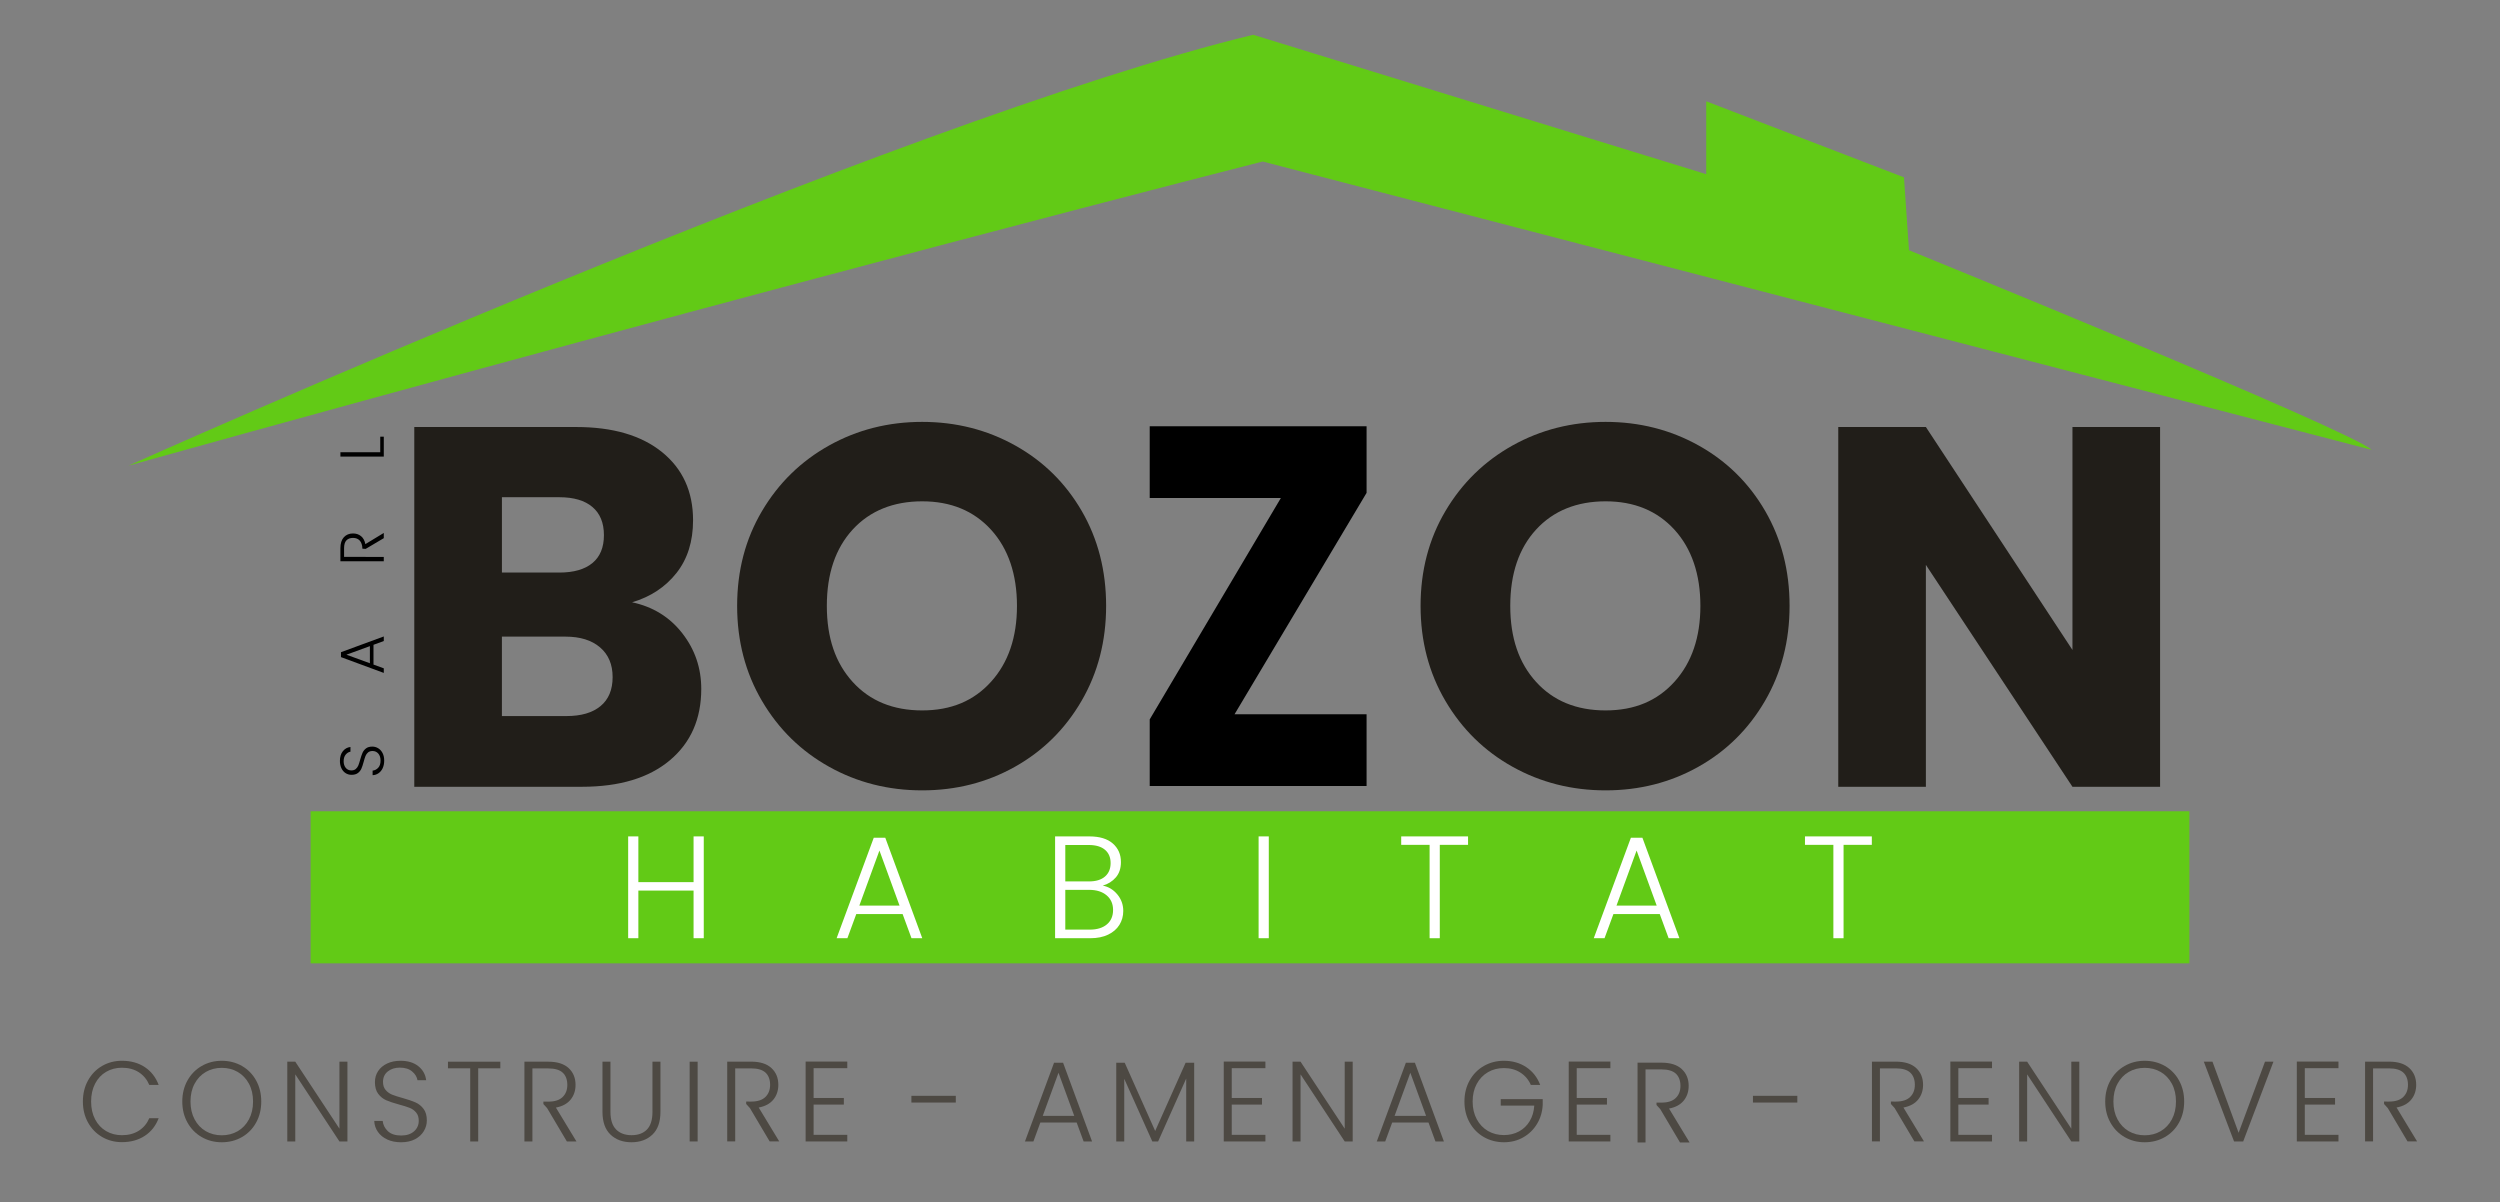 <?xml version="1.0" encoding="UTF-8"?>
<svg id="Calque_1" data-name="Calque 1" xmlns="http://www.w3.org/2000/svg" width="2000" height="961.87" viewBox="0 0 2000 961.87">
  <rect x="0" y="0" width="2000" height="961.87" fill="#808080" stroke="none"/>
  <defs>
    <style>
      .cls-1 {
        fill: #000;
      }

      .cls-1, .cls-2, .cls-3, .cls-4, .cls-5 {
        stroke-width: 0px;
      }

      .cls-2 {
        fill: #211e19;
      }

      .cls-3 {
        fill: #4d4943;
      }

      .cls-4 {
        fill: #fff;
      }

      .cls-5 {
        fill: #62ca16;
      }
    </style>
  </defs>
  <path class="cls-5" d="M102.76,372.54S718.66,96.27,1002.53,27.83l362.45,111.52v-58.3l158.19,60.83,4.02,58.3s354.84,144.47,370.05,159.68l-887.11-230.65s-370.05,93.78-907.38,243.32Z"/>
  <g>
    <g>
      <g>
        <g>
          <path class="cls-2" d="M545.85,506.63c10.11,12.98,15.16,27.82,15.16,44.48,0,24.06-8.4,43.12-25.21,57.19-16.81,14.08-40.25,21.12-70.31,21.12h-134.07v-287.81h129.56c29.24,0,52.13,6.7,68.67,20.09,16.53,13.4,24.8,31.57,24.8,54.53,0,16.95-4.44,31.02-13.32,42.23-8.89,11.21-20.71,19-35.46,23.37,16.67,3.55,30.07,11.82,40.18,24.8ZM401.54,458.05h45.92c11.48,0,20.29-2.53,26.45-7.58,6.15-5.06,9.23-12.51,9.23-22.35s-3.08-17.35-9.23-22.55c-6.15-5.19-14.97-7.79-26.45-7.79h-45.92v60.27ZM480.46,564.85c6.42-5.33,9.64-13.04,9.64-23.16s-3.35-18.04-10.05-23.78c-6.7-5.74-15.93-8.61-27.68-8.61h-50.84v63.55h51.66c11.75,0,20.84-2.66,27.26-7.99Z"/>
          <path class="cls-2" d="M663.31,613.43c-22.55-12.57-40.46-30.13-53.71-52.68-13.26-22.55-19.89-47.9-19.89-76.05s6.62-53.44,19.89-75.85c13.25-22.41,31.16-39.9,53.71-52.48,22.55-12.57,47.35-18.86,74.41-18.86s51.86,6.29,74.41,18.86c22.55,12.58,40.31,30.07,53.3,52.48,12.98,22.41,19.47,47.7,19.47,75.85s-6.56,53.5-19.68,76.05c-13.12,22.55-30.89,40.11-53.3,52.68-22.41,12.58-47.15,18.86-74.21,18.86s-51.86-6.28-74.41-18.86ZM792.87,545.38c13.8-15.31,20.71-35.54,20.71-60.68s-6.91-45.72-20.71-60.89c-13.81-15.16-32.19-22.75-55.14-22.75s-41.75,7.52-55.56,22.55c-13.8,15.04-20.7,35.4-20.7,61.09s6.9,45.71,20.7,60.88c13.8,15.17,32.32,22.75,55.56,22.75s41.34-7.65,55.14-22.96Z"/>
          <path class="cls-2" d="M1210.05,613.43c-22.55-12.57-40.46-30.13-53.71-52.68-13.26-22.55-19.88-47.9-19.88-76.05s6.62-53.44,19.88-75.85c13.26-22.41,31.16-39.9,53.71-52.48,22.55-12.57,47.35-18.86,74.41-18.86s51.86,6.29,74.42,18.86c22.55,12.58,40.31,30.07,53.3,52.48,12.98,22.41,19.48,47.7,19.48,75.85s-6.57,53.5-19.68,76.05c-13.12,22.55-30.89,40.11-53.3,52.68-22.42,12.58-47.15,18.86-74.21,18.86s-51.85-6.28-74.41-18.86ZM1339.61,545.38c13.8-15.31,20.7-35.54,20.7-60.68s-6.9-45.72-20.7-60.89c-13.81-15.16-32.18-22.75-55.15-22.75s-41.75,7.52-55.54,22.55c-13.81,15.04-20.71,35.4-20.71,61.09s6.9,45.71,20.71,60.88c13.8,15.17,32.31,22.75,55.54,22.75s41.34-7.65,55.15-22.96Z"/>
          <path class="cls-2" d="M1728.07,629.43h-70.1l-117.26-177.52v177.52h-70.1v-287.81h70.1l117.26,178.35v-178.35h70.1v287.81Z"/>
        </g>
        <path class="cls-1" d="M987.63,571.41h105.63v57.4h-173.49v-53.3l104.93-177.12h-104.93v-57.4h173.49v53.3l-105.63,177.12Z"/>
        <g>
          <path class="cls-1" d="M306.18,614.47c-.79,1.74-1.9,3.1-3.33,4.09-1.43,1-3.01,1.52-4.76,1.59v-3.67c1.69-.16,3.17-.9,4.44-2.23,1.27-1.32,1.91-3.26,1.91-5.81,0-2.35-.61-4.21-1.81-5.58s-2.74-2.06-4.59-2.06c-1.49,0-2.69.39-3.6,1.14-.91.77-1.59,1.71-2.04,2.83s-.93,2.69-1.46,4.66c-.63,2.32-1.24,4.16-1.84,5.52s-1.52,2.51-2.78,3.47-2.96,1.44-5.11,1.44c-1.78,0-3.38-.47-4.79-1.4-1.41-.92-2.51-2.23-3.3-3.92s-1.19-3.63-1.19-5.81c0-3.21.79-5.8,2.36-7.77,1.57-1.97,3.6-3.1,6.08-3.39v3.77c-1.42.23-2.69,1.01-3.8,2.33-1.11,1.33-1.66,3.11-1.66,5.36,0,2.08.55,3.83,1.66,5.22s2.62,2.08,4.54,2.08c1.45,0,2.63-.38,3.52-1.14.89-.76,1.57-1.71,2.04-2.85.46-1.14.96-2.69,1.49-4.64.63-2.25,1.25-4.07,1.86-5.46s1.55-2.57,2.8-3.53c1.26-.96,2.95-1.43,5.07-1.43,1.62,0,3.16.43,4.61,1.29,1.46.86,2.63,2.13,3.52,3.82.9,1.69,1.34,3.71,1.34,6.06s-.4,4.29-1.19,6.03Z"/>
          <path class="cls-1" d="M298.79,515.87v15.78l8.24,3.02v3.67l-34.25-12.65v-3.93l34.25-12.6v3.66l-8.24,3.03ZM295.91,516.91l-18.76,6.85,18.76,6.84v-13.7Z"/>
          <path class="cls-1" d="M292.53,445.53h14.49v3.48h-34.7v-10.43c0-3.87.93-6.81,2.78-8.81,1.85-2,4.28-3.01,7.3-3.01,2.52,0,4.66.72,6.43,2.16s2.92,3.56,3.45,6.38l14.74-8.94v4.17l-14.49,8.58-2.62-.17c0-2.71-.87-5.18-2.19-6.56-1.32-1.38-3.1-2.06-5.31-2.06s-4.05.66-5.29,1.98-1.86,3.41-1.86,6.25v6.95h17.28Z"/>
          <path class="cls-1" d="M304.2,361.8v-12.46h2.83v15.93h-34.7v-3.48h31.87Z"/>
        </g>
      </g>
      <g>
        <rect class="cls-5" x="248.49" y="649.02" width="1503.01" height="121.66"/>
        <g>
          <path class="cls-4" d="M563.01,669.12v81.45h-8.16v-38.11h-44.16v38.11h-8.16v-81.45h8.16v36.59h44.16v-36.59h8.16Z"/>
          <path class="cls-4" d="M722.08,731.23h-37.06l-7.11,19.34h-8.62l29.72-80.41h9.2l29.6,80.41h-8.62l-7.11-19.34ZM719.63,724.47l-16.08-44.04-16.08,44.04h32.16Z"/>
          <path class="cls-4" d="M893.84,715.5c3.18,3.81,4.77,8.23,4.77,13.28,0,4.12-1.03,7.83-3.09,11.13-2.06,3.31-5.07,5.9-9.03,7.81-3.96,1.9-8.7,2.85-14.22,2.85h-28.2v-81.45h27.39c8.23,0,14.51,1.9,18.82,5.71,4.31,3.81,6.47,8.73,6.47,14.79,0,5.05-1.36,9.15-4.08,12.3-2.72,3.14-6.21,5.34-10.48,6.58,4.58.85,8.46,3.18,11.65,6.99ZM852.24,705.13h19c5.52,0,9.77-1.3,12.76-3.91,2.99-2.6,4.49-6.19,4.49-10.77s-1.5-8.05-4.49-10.61c-2.99-2.57-7.36-3.85-13.11-3.85h-18.65v29.13ZM885.51,739.5c3.3-2.79,4.95-6.64,4.95-11.54s-1.73-8.79-5.18-11.71c-3.46-2.91-8.1-4.37-13.93-4.37h-19.11v31.82h19.46c5.9,0,10.5-1.4,13.81-4.2Z"/>
          <path class="cls-4" d="M1015.03,669.12v81.45h-8.15v-81.45h8.15Z"/>
          <path class="cls-4" d="M1174.44,669.12v6.76h-22.61v74.7h-8.15v-74.7h-22.72v-6.76h53.48Z"/>
          <path class="cls-4" d="M1327.8,731.23h-37.06l-7.11,19.34h-8.62l29.71-80.41h9.2l29.61,80.41h-8.63l-7.11-19.34ZM1325.35,724.47l-16.07-44.04-16.08,44.04h32.16Z"/>
          <path class="cls-4" d="M1497.46,669.12v6.76h-22.61v74.7h-8.15v-74.7h-22.72v-6.76h53.48Z"/>
        </g>
      </g>
    </g>
    <g>
      <path class="cls-3" d="M70.42,864.36c2.74-4.95,6.48-8.82,11.23-11.59,4.75-2.76,10.04-4.15,15.89-4.15,7.12,0,13.22,1.69,18.3,5.07,5.08,3.37,8.78,8.13,11.1,14.28h-7.49c-1.83-4.31-4.61-7.7-8.35-10.13-3.75-2.43-8.26-3.65-13.56-3.65-4.69,0-8.9,1.1-12.65,3.29s-6.68,5.34-8.81,9.45c-2.13,4.11-3.19,8.87-3.19,14.29s1.07,10.16,3.19,14.24c2.13,4.08,5.07,7.21,8.81,9.4s7.96,3.29,12.65,3.29c5.29,0,9.81-1.2,13.56-3.61,3.74-2.4,6.52-5.74,8.35-9.99h7.49c-2.32,6.09-6.03,10.8-11.14,14.15-5.11,3.34-11.2,5.02-18.26,5.02-5.85,0-11.14-1.39-15.89-4.16-4.75-2.77-8.49-6.62-11.23-11.55-2.74-4.93-4.11-10.53-4.11-16.8s1.37-11.89,4.11-16.85Z"/>
      <path class="cls-3" d="M161.35,909.65c-4.81-2.76-8.6-6.63-11.37-11.59-2.77-4.95-4.15-10.57-4.15-16.84s1.39-11.89,4.15-16.85c2.77-4.95,6.56-8.82,11.37-11.59,4.81-2.76,10.16-4.15,16.07-4.15s11.35,1.39,16.16,4.15c4.81,2.77,8.58,6.64,11.32,11.59,2.74,4.96,4.11,10.58,4.11,16.85s-1.37,11.89-4.11,16.84c-2.74,4.96-6.51,8.83-11.32,11.59-4.81,2.77-10.2,4.16-16.16,4.16s-11.26-1.39-16.07-4.16ZM190.2,904.94c3.77-2.19,6.76-5.33,8.95-9.44s3.29-8.87,3.29-14.29-1.1-10.17-3.29-14.24c-2.19-4.08-5.18-7.21-8.95-9.4-3.78-2.19-8.04-3.29-12.78-3.29s-9.01,1.1-12.78,3.29c-3.78,2.19-6.76,5.32-8.95,9.4-2.19,4.07-3.29,8.82-3.29,14.24s1.1,10.18,3.29,14.29,5.17,7.25,8.95,9.44c3.77,2.19,8.04,3.29,12.78,3.29s9.01-1.1,12.78-3.29Z"/>
      <path class="cls-3" d="M277.94,913.17h-6.39l-35.33-53.68v53.68h-6.39v-63.82h6.39l35.33,53.59v-53.59h6.39v63.82Z"/>
      <path class="cls-3" d="M309.84,911.61c-3.19-1.46-5.71-3.5-7.53-6.12-1.82-2.62-2.8-5.54-2.92-8.76h6.76c.3,3.1,1.67,5.83,4.11,8.17,2.43,2.34,6,3.51,10.68,3.51,4.32,0,7.75-1.11,10.27-3.33,2.53-2.23,3.79-5.04,3.79-8.45,0-2.73-.7-4.94-2.1-6.61-1.4-1.68-3.14-2.93-5.2-3.74-2.07-.82-4.93-1.73-8.58-2.7-4.26-1.15-7.64-2.29-10.14-3.38-2.5-1.1-4.62-2.79-6.39-5.11s-2.65-5.45-2.65-9.4c0-3.29.85-6.22,2.55-8.81s4.11-4.6,7.21-6.07c3.11-1.46,6.66-2.19,10.68-2.19,5.9,0,10.66,1.44,14.28,4.33s5.71,6.62,6.26,11.19h-6.94c-.43-2.62-1.86-4.94-4.29-6.99-2.43-2.04-5.72-3.05-9.86-3.05-3.83,0-7.03,1.02-9.59,3.05-2.55,2.05-3.83,4.83-3.83,8.36,0,2.68.7,4.84,2.1,6.49,1.4,1.64,3.15,2.89,5.25,3.74s4.94,1.76,8.54,2.73c4.14,1.16,7.49,2.3,10.04,3.43,2.56,1.12,4.72,2.84,6.48,5.16,1.77,2.31,2.65,5.41,2.65,9.31,0,2.99-.79,5.82-2.38,8.49-1.59,2.68-3.93,4.84-7.03,6.49-3.11,1.64-6.82,2.46-11.14,2.46s-7.9-.73-11.1-2.19Z"/>
      <path class="cls-3" d="M400.27,849.35v5.29h-17.71v58.53h-6.39v-58.53h-17.8v-5.29h41.9Z"/>
      <path class="cls-3" d="M438.8,881.3c4.99,0,8.75-1.21,11.27-3.65,2.53-2.43,3.79-5.69,3.79-9.77s-1.22-7.45-3.65-9.72-6.27-3.42-11.5-3.42h-12.78v58.43h-6.39v-63.82h19.17c7.12,0,12.52,1.71,16.2,5.12,3.68,3.4,5.53,7.88,5.53,13.42,0,4.62-1.32,8.57-3.97,11.82-2.65,3.26-6.56,5.38-11.74,6.35l16.44,27.12h-7.67l-15.79-26.66-3-3.3v-1.95l4.1.04Z"/>
      <path class="cls-3" d="M488.37,849.35v40.17c0,6.33,1.51,11.01,4.52,14.06,3.01,3.04,7.14,4.57,12.37,4.57s9.33-1.5,12.28-4.52c2.95-3.01,4.43-7.72,4.43-14.11v-40.17h6.39v40.08c0,8.1-2.14,14.18-6.43,18.26-4.29,4.08-9.88,6.12-16.76,6.12s-12.46-2.04-16.75-6.12c-4.29-4.08-6.44-10.16-6.44-18.26v-40.08h6.39Z"/>
      <path class="cls-3" d="M558.12,849.35v63.82h-6.39v-63.82h6.39Z"/>
      <path class="cls-3" d="M650.88,854.55v23.83h24.2v5.29h-24.2v24.2h26.94v5.29h-33.32v-63.91h33.32v5.29h-26.94Z"/>
      <path class="cls-3" d="M764.64,876.65v5.39h-35.52v-5.39h35.52Z"/>
      <path class="cls-3" d="M861.32,898.01h-29.03l-5.56,15.15h-6.76l23.28-62.99h7.21l23.19,62.99h-6.76l-5.57-15.15ZM859.4,892.71l-12.6-34.5-12.6,34.5h25.2Z"/>
      <path class="cls-3" d="M955.35,850.17v62.99h-6.39v-50.3l-22.46,50.3h-4.65l-22.46-50.12v50.12h-6.39v-62.99h6.76l24.38,54.6,24.37-54.6h6.85Z"/>
      <path class="cls-3" d="M985.39,854.55v23.83h24.2v5.29h-24.2v24.2h26.93v5.29h-33.32v-63.91h33.32v5.29h-26.93Z"/>
      <path class="cls-3" d="M1082.16,913.17h-6.39l-35.33-53.68v53.68h-6.4v-63.82h6.4l35.33,53.59v-53.59h6.39v63.82Z"/>
      <path class="cls-3" d="M1142.78,898.01h-29.03l-5.57,15.15h-6.76l23.29-62.99h7.21l23.19,62.99h-6.76l-5.57-15.15ZM1140.87,892.71l-12.6-34.5-12.6,34.5h25.21Z"/>
      <path class="cls-3" d="M1224.68,867.97c-1.82-4.2-4.61-7.49-8.36-9.9-3.74-2.4-8.13-3.61-13.19-3.61-4.74,0-9.01,1.1-12.78,3.29-3.77,2.19-6.76,5.3-8.95,9.36-2.19,4.04-3.29,8.74-3.29,14.11s1.1,10.07,3.29,14.15c2.19,4.07,5.18,7.21,8.95,9.4,3.77,2.19,8.04,3.29,12.78,3.29,4.45,0,8.45-.96,12.01-2.88s6.42-4.65,8.58-8.22c2.16-3.56,3.39-7.71,3.7-12.46h-26.84v-5.21h33.59v4.65c-.3,5.6-1.82,10.67-4.56,15.2-2.74,4.54-6.41,8.11-11,10.73-4.6,2.62-9.75,3.93-15.48,3.93s-11.26-1.39-16.06-4.16c-4.81-2.76-8.6-6.63-11.36-11.59-2.77-4.95-4.16-10.57-4.16-16.84s1.39-11.89,4.16-16.85c2.76-4.95,6.55-8.82,11.36-11.59,4.81-2.76,10.16-4.15,16.06-4.15,6.82,0,12.79,1.71,17.9,5.11,5.12,3.41,8.83,8.16,11.14,14.24h-7.48Z"/>
      <path class="cls-3" d="M1261.38,854.55v23.83h24.19v5.29h-24.19v24.2h26.93v5.29h-33.33v-63.91h33.33v5.29h-26.93Z"/>
      <path class="cls-3" d="M1437.86,876.65v5.39h-35.51v-5.39h35.51Z"/>
      <path class="cls-3" d="M1566.68,854.55v23.83h24.19v5.29h-24.19v24.2h26.93v5.29h-33.33v-63.91h33.33v5.29h-26.93Z"/>
      <path class="cls-3" d="M1663.44,913.17h-6.39l-35.33-53.68v53.68h-6.4v-63.82h6.4l35.33,53.59v-53.59h6.39v63.82Z"/>
      <path class="cls-3" d="M1699.69,909.65c-4.81-2.76-8.6-6.63-11.36-11.59-2.77-4.95-4.16-10.57-4.16-16.84s1.39-11.89,4.16-16.85c2.76-4.95,6.55-8.82,11.36-11.59,4.81-2.76,10.16-4.15,16.06-4.15s11.35,1.39,16.16,4.15c4.81,2.77,8.59,6.64,11.32,11.59,2.74,4.96,4.11,10.58,4.11,16.85s-1.37,11.89-4.11,16.84c-2.73,4.96-6.51,8.83-11.32,11.59-4.81,2.77-10.19,4.16-16.16,4.16s-11.26-1.39-16.06-4.16ZM1728.54,904.94c3.77-2.19,6.76-5.33,8.95-9.44,2.19-4.11,3.29-8.87,3.29-14.29s-1.1-10.17-3.29-14.24c-2.19-4.08-5.18-7.21-8.95-9.4s-8.04-3.29-12.79-3.29-9.01,1.1-12.78,3.29-6.76,5.32-8.95,9.4c-2.19,4.07-3.29,8.82-3.29,14.24s1.1,10.18,3.29,14.29,5.18,7.25,8.95,9.44c3.77,2.19,8.04,3.29,12.78,3.29s9.02-1.1,12.79-3.29Z"/>
      <path class="cls-3" d="M1818.75,849.35l-24.2,63.82h-7.3l-24.2-63.82h6.94l20.9,56.88,21.1-56.88h6.76Z"/>
      <path class="cls-3" d="M1843.85,854.55v23.83h24.19v5.29h-24.19v24.2h26.93v5.29h-33.33v-63.91h33.33v5.29h-26.93Z"/>
      <path class="cls-3" d="M601.03,881.26c4.99,0,8.75-1.21,11.27-3.65s3.79-5.69,3.79-9.77-1.22-7.45-3.65-9.72-6.27-3.42-11.5-3.42h-12.78v58.43h-6.39v-63.82h19.17c7.12,0,12.52,1.71,16.2,5.12,3.68,3.4,5.53,7.88,5.53,13.42,0,4.62-1.32,8.57-3.97,11.82-2.65,3.26-6.56,5.38-11.74,6.35l16.44,27.12h-7.67l-15.79-26.66-3-3.3v-1.95l4.1.04Z"/>
      <path class="cls-3" d="M1329.3,882.08c4.99,0,8.75-1.21,11.27-3.65,2.53-2.43,3.79-5.69,3.79-9.77s-1.22-7.45-3.65-9.72-6.27-3.42-11.5-3.42h-12.78v58.43h-6.39v-63.82h19.17c7.12,0,12.52,1.71,16.2,5.12,3.68,3.4,5.53,7.88,5.53,13.42,0,4.62-1.32,8.57-3.97,11.82-2.65,3.26-6.56,5.38-11.74,6.35l16.44,27.12h-7.67l-15.79-26.66-3-3.3v-1.95l4.1.04Z"/>
      <path class="cls-3" d="M1516.82,881.26c4.99,0,8.75-1.21,11.27-3.65s3.79-5.69,3.79-9.77-1.22-7.45-3.65-9.72c-2.43-2.28-6.27-3.42-11.5-3.42h-12.78v58.43h-6.39v-63.82h19.17c7.12,0,12.52,1.71,16.2,5.12,3.68,3.4,5.53,7.88,5.53,13.42,0,4.62-1.32,8.57-3.97,11.82-2.65,3.26-6.56,5.38-11.74,6.35l16.44,27.12h-7.67l-15.79-26.66-3-3.3v-1.95l4.1.04Z"/>
      <path class="cls-3" d="M1911.32,881.26c4.99,0,8.75-1.21,11.27-3.65s3.79-5.69,3.79-9.77-1.22-7.45-3.65-9.72-6.27-3.42-11.5-3.42h-12.78v58.43h-6.39v-63.82h19.17c7.12,0,12.52,1.71,16.2,5.12,3.68,3.4,5.53,7.88,5.53,13.42,0,4.62-1.32,8.57-3.97,11.82-2.65,3.26-6.56,5.38-11.74,6.35l16.44,27.12h-7.67l-15.79-26.66-3-3.3v-1.95l4.1.04Z"/>
    </g>
  </g>
</svg>